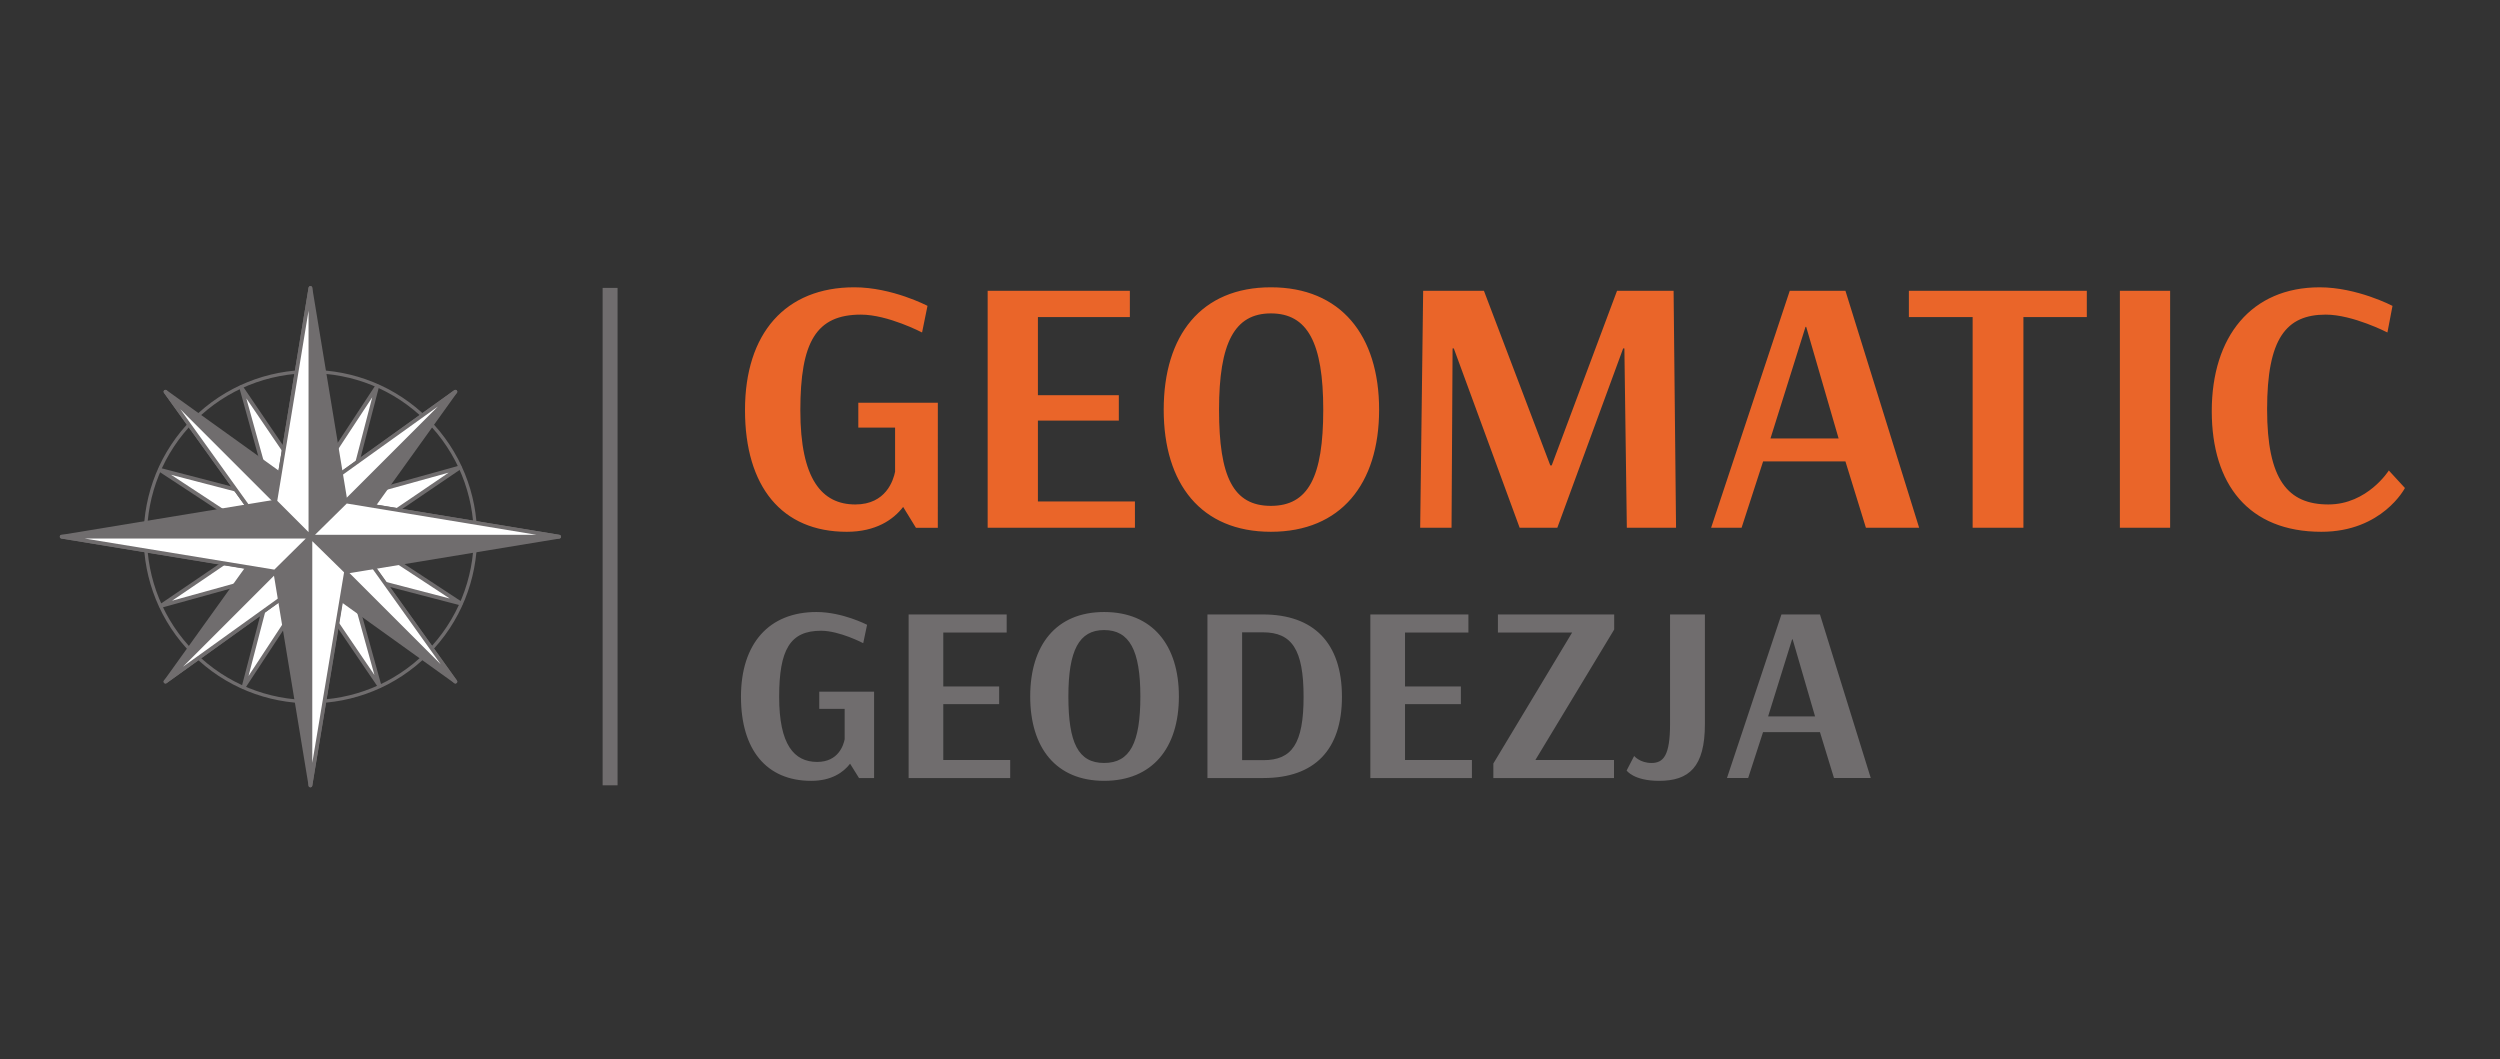 <?xml version="1.0" encoding="UTF-8" standalone="no"?>
<!-- Created with Inkscape (http://www.inkscape.org/) -->

<svg
   version="1.1"
   id="svg1"
   width="222.992"
   height="94.488"
   viewBox="0 0 222.992 94.488"
   sodipodi:docname="geomatic_logo.svg"
   inkscape:version="1.3.1 (9b9bdc1480, 2023-11-25, custom)"
   xmlns:inkscape="http://www.inkscape.org/namespaces/inkscape"
   xmlns:sodipodi="http://sodipodi.sourceforge.net/DTD/sodipodi-0.dtd"
   xmlns="http://www.w3.org/2000/svg"
   xmlns:svg="http://www.w3.org/2000/svg">
  <rect x="0" y="0" width="222.992" height="94.488" fill="#333333" stroke="none"/>
  <defs
     id="defs1">
    <clipPath
       clipPathUnits="userSpaceOnUse"
       id="clipPath4">
      <path
         d="M 0,70.866 H 167.244 V 0 H 0 Z"
         transform="translate(-13.033,-42.698)"
         id="path4" />
    </clipPath>
    <clipPath
       clipPathUnits="userSpaceOnUse"
       id="clipPath6">
      <path
         d="M 0,70.866 H 167.244 V 0 H 0 Z"
         transform="translate(-30.464,-25.268)"
         id="path6" />
    </clipPath>
    <clipPath
       clipPathUnits="userSpaceOnUse"
       id="clipPath8">
      <path
         d="M 0,70.866 H 167.244 V 0 H 0 Z"
         transform="translate(-30.464,-25.268)"
         id="path8" />
    </clipPath>
    <clipPath
       clipPathUnits="userSpaceOnUse"
       id="clipPath10">
      <path
         d="M 0,70.866 H 167.244 V 0 H 0 Z"
         transform="translate(-30.464,-44.663)"
         id="path10" />
    </clipPath>
    <clipPath
       clipPathUnits="userSpaceOnUse"
       id="clipPath12">
      <path
         d="M 0,70.866 H 167.244 V 0 H 0 Z"
         transform="translate(-11.069,-44.662)"
         id="path12" />
    </clipPath>
    <clipPath
       clipPathUnits="userSpaceOnUse"
       id="clipPath14">
      <path
         d="M 0,70.866 H 167.244 V 0 H 0 Z"
         transform="translate(-11.069,-25.268)"
         id="path14" />
    </clipPath>
    <clipPath
       clipPathUnits="userSpaceOnUse"
       id="clipPath16">
      <path
         d="M 0,70.866 H 167.244 V 0 H 0 Z"
         transform="translate(-20.766,-18.323)"
         id="path16" />
    </clipPath>
    <clipPath
       clipPathUnits="userSpaceOnUse"
       id="clipPath18">
      <path
         d="M 0,70.866 H 167.244 V 0 H 0 Z"
         transform="translate(-20.766,-18.323)"
         id="path18" />
    </clipPath>
    <clipPath
       clipPathUnits="userSpaceOnUse"
       id="clipPath20">
      <path
         d="M 0,70.866 H 167.244 V 0 H 0 Z"
         transform="translate(-37.408,-34.965)"
         id="path20" />
    </clipPath>
    <clipPath
       clipPathUnits="userSpaceOnUse"
       id="clipPath22">
      <path
         d="M 0,70.866 H 167.244 V 0 H 0 Z"
         transform="translate(-20.766,-51.606)"
         id="path22" />
    </clipPath>
    <clipPath
       clipPathUnits="userSpaceOnUse"
       id="clipPath24">
      <path
         d="M 0,70.866 H 167.244 V 0 H 0 Z"
         transform="translate(-4.125,-34.965)"
         id="path24" />
    </clipPath>
    <clipPath
       clipPathUnits="userSpaceOnUse"
       id="clipPath26">
      <path
         d="M 0,70.866 H 167.244 V 0 H 0 Z"
         transform="translate(-40.814,-51.606)"
         id="path26" />
    </clipPath>
  </defs>
  <sodipodi:namedview
     id="namedview1"
     pagecolor="#ffffff"
     bordercolor="#000000"
     borderopacity="0.25"
     inkscape:showpageshadow="2"
     inkscape:pageopacity="0.0"
     inkscape:pagecheckerboard="0"
     inkscape:deskcolor="#d1d1d1"
     inkscape:zoom="5.1212598"
     inkscape:cx="111.496"
     inkscape:cy="47.253998"
     inkscape:window-width="1854"
     inkscape:window-height="1011"
     inkscape:window-x="0"
     inkscape:window-y="0"
     inkscape:window-maximized="1"
     inkscape:current-layer="layer-MC0">
    <inkscape:page
       x="0"
       y="0"
       inkscape:label="1"
       id="page1"
       width="222.992"
       height="94.488"
       margin="17.475 8.123 20.25 5.333"
       bleed="0" />
  </sodipodi:namedview>
  <g
     id="layer-MC0"
     inkscape:groupmode="layer"
     inkscape:label="Layer 1">
    <path
       id="path1"
       d="M 0,0 7.92,5.382 5.362,14.611 10.745,6.69 19.973,9.249 12.052,3.865 14.611,-5.362 9.228,2.558 Z"
       style="fill:#ffffff;fill-opacity:1;fill-rule:evenodd;stroke:#706d6e;stroke-width:0.262;stroke-linecap:butt;stroke-linejoin:round;stroke-miterlimit:10;stroke-dasharray:none;stroke-opacity:1"
       transform="matrix(1.333,0,0,-1.333,14.373,54.034)" />
    <path
       id="path2"
       d="m 0,0 9.268,-2.412 5.256,8.005 -2.411,-9.268 8.004,-5.257 -9.268,2.412 -5.256,-8.004 2.412,9.267 z"
       style="fill:#ffffff;fill-opacity:1;fill-rule:evenodd;stroke:#706d6e;stroke-width:0.262;stroke-linecap:butt;stroke-linejoin:round;stroke-miterlimit:10;stroke-dasharray:none;stroke-opacity:1"
       transform="matrix(1.333,0,0,-1.333,14.277,41.914)" />
    <path
       id="path3"
       d="m 0,0 c -4.268,-4.268 -4.268,-11.198 0,-15.467 4.269,-4.267 11.199,-4.267 15.467,0 4.268,4.269 4.268,11.199 0,15.467 C 11.199,4.269 4.269,4.269 0,0 m -0.158,0.158 c -4.355,-4.355 -4.355,-11.428 0,-15.782 4.355,-4.355 11.428,-4.355 15.783,0 4.355,4.354 4.355,11.427 0,15.782 -4.355,4.355 -11.428,4.355 -15.783,0"
       style="fill:#706d6e;fill-opacity:1;fill-rule:evenodd;stroke:none"
       transform="matrix(1.333,0,0,-1.333,17.377,37.557)"
       clip-path="url(#clipPath4)" />
    <path
       id="path5"
       d="M 0,0 -6.955,9.697 0,19.395 -9.697,12.44 -19.395,19.395 -12.44,9.697 -19.395,0 -9.697,6.954 Z"
       style="fill:#706d6e;fill-opacity:1;fill-rule:evenodd;stroke:#706d6e;stroke-width:0.25;stroke-linecap:butt;stroke-linejoin:round;stroke-miterlimit:10;stroke-dasharray:none;stroke-opacity:1"
       transform="matrix(1.333,0,0,-1.333,40.619,60.798)"
       clip-path="url(#clipPath6)" />
    <path
       id="path7"
       d="m 0,0 -9.698,9.697 2.754,0.028 z"
       style="fill:#ffffff;fill-opacity:1;fill-rule:evenodd;stroke:#706d6e;stroke-width:0.25;stroke-linecap:butt;stroke-linejoin:round;stroke-miterlimit:10;stroke-dasharray:none;stroke-opacity:1"
       transform="matrix(1.333,0,0,-1.333,40.619,60.798)"
       clip-path="url(#clipPath8)" />
    <path
       id="path9"
       d="m 0,0 -9.698,-9.698 0.02,2.761 z"
       style="fill:#ffffff;fill-opacity:1;fill-rule:evenodd;stroke:#706d6e;stroke-width:0.25;stroke-linecap:butt;stroke-linejoin:round;stroke-miterlimit:10;stroke-dasharray:none;stroke-opacity:1"
       transform="matrix(1.333,0,0,-1.333,40.619,34.938)"
       clip-path="url(#clipPath10)" />
    <path
       id="path11"
       d="M 0,0 9.697,-9.697 H 6.956 Z"
       style="fill:#ffffff;fill-opacity:1;fill-rule:evenodd;stroke:#706d6e;stroke-width:0.25;stroke-linecap:butt;stroke-linejoin:round;stroke-miterlimit:10;stroke-dasharray:none;stroke-opacity:1"
       transform="matrix(1.333,0,0,-1.333,14.758,34.939)"
       clip-path="url(#clipPath12)" />
    <path
       id="path13"
       d="M 0,0 9.697,9.697 9.681,6.955 Z"
       style="fill:#ffffff;fill-opacity:1;fill-rule:evenodd;stroke:#706d6e;stroke-width:0.25;stroke-linecap:butt;stroke-linejoin:round;stroke-miterlimit:10;stroke-dasharray:none;stroke-opacity:1"
       transform="matrix(1.333,0,0,-1.333,14.758,60.798)"
       clip-path="url(#clipPath14)" />
    <path
       id="path15"
       d="M 0,0 2.354,14.288 16.642,16.642 2.354,18.995 0,33.283 -2.353,18.995 -16.641,16.642 -2.353,14.288 Z"
       style="fill:#706d6e;fill-opacity:1;fill-rule:evenodd;stroke:#706d6e;stroke-width:0.25;stroke-linecap:butt;stroke-linejoin:round;stroke-miterlimit:10;stroke-dasharray:none;stroke-opacity:1"
       transform="matrix(1.333,0,0,-1.333,27.688,70.057)"
       clip-path="url(#clipPath16)" />
    <path
       id="path17"
       d="M 0,0 V 16.642 L 2.386,14.304 Z"
       style="fill:#ffffff;fill-opacity:1;fill-rule:evenodd;stroke:#706d6e;stroke-width:0.25;stroke-linecap:butt;stroke-linejoin:round;stroke-miterlimit:10;stroke-dasharray:none;stroke-opacity:1"
       transform="matrix(1.333,0,0,-1.333,27.688,70.057)"
       clip-path="url(#clipPath18)" />
    <path
       id="path19"
       d="m 0,0 h -16.642 l 2.387,2.352 z"
       style="fill:#ffffff;fill-opacity:1;fill-rule:evenodd;stroke:#706d6e;stroke-width:0.25;stroke-linecap:butt;stroke-linejoin:round;stroke-miterlimit:10;stroke-dasharray:none;stroke-opacity:1"
       transform="matrix(1.333,0,0,-1.333,49.877,47.868)"
       clip-path="url(#clipPath20)" />
    <path
       id="path21"
       d="m 0,0 v -16.641 l -2.352,2.351 z"
       style="fill:#ffffff;fill-opacity:1;fill-rule:evenodd;stroke:#706d6e;stroke-width:0.25;stroke-linecap:butt;stroke-linejoin:round;stroke-miterlimit:10;stroke-dasharray:none;stroke-opacity:1"
       transform="matrix(1.333,0,0,-1.333,27.688,25.68)"
       clip-path="url(#clipPath22)" />
    <path
       id="path23"
       d="M 0,0 H 16.641 L 14.273,-2.339 Z"
       style="fill:#ffffff;fill-opacity:1;fill-rule:evenodd;stroke:#706d6e;stroke-width:0.25;stroke-linecap:butt;stroke-linejoin:round;stroke-miterlimit:10;stroke-dasharray:none;stroke-opacity:1"
       transform="matrix(1.333,0,0,-1.333,5.5,47.868)"
       clip-path="url(#clipPath24)" />
    <path
       id="path25"
       d="M 0,0 V -33.283"
       style="fill:none;stroke:#706d6e;stroke-width:1;stroke-linecap:butt;stroke-linejoin:miter;stroke-miterlimit:10;stroke-dasharray:none;stroke-opacity:1"
       transform="matrix(1.333,0,0,-1.333,54.418,25.68)"
       clip-path="url(#clipPath26)" />
    <path
       id="path27"
       d="M 13.783,-8.366 H 8.462 v 1.664 h 2.461 v 2.953 c -0.117,0.574 -0.609,2.191 -2.66,2.191 -2.238,0 -3.68,-1.688 -3.68,-6.293 0,-4.582 1.055,-6.41 4.055,-6.41 1.805,0 4.09,1.195 4.09,1.195 l 0.363,-1.781 c 0,0 -2.355,-1.242 -4.898,-1.242 -4.605,0 -7.313,3.07 -7.313,8.215 0,5.121 2.461,8.145 6.809,8.145 1.945,0 3.117,-0.809 3.773,-1.664 l 0.855,1.395 h 1.465 z m 13.189,6.609 h -6.492 v -5.414 h 5.414 v -1.699 h -5.414 v -5.227 h 6.152 v -1.758 H 17.117 V 0.001 h 9.855 z m 12.601,-6.141 c 0,4.488 -0.996,6.434 -3.504,6.434 -2.52,0 -3.469,-1.945 -3.469,-6.434 0,-4.465 1.031,-6.445 3.469,-6.445 2.461,0 3.504,1.98 3.504,6.445 z m 3.738,0 c 0,-4.98 -2.566,-8.191 -7.242,-8.191 -4.664,0 -7.172,3.211 -7.172,8.191 0,4.969 2.508,8.168 7.172,8.168 4.676,0 7.242,-3.199 7.242,-8.168 z M 63.016,-15.854 H 59.231 l -4.371,11.684 h -0.094 L 50.325,-15.854 H 46.258 L 46.059,0.001 h 2.098 l 0.07,-12 h 0.082 l 4.406,12 h 2.52 l 4.406,-12 h 0.082 L 59.887,0.001 h 3.293 z m 8.874,2.414 2.168,7.465 h -4.559 l 2.344,-7.465 z m -1.102,-2.414 -5.262,15.855 h 2.039 l 1.441,-4.441 h 5.508 l 1.371,4.441 h 3.562 L 74.515,-15.854 Z m 19.878,0 h -11.906 v 1.758 h 4.266 V 0.001 h 3.398 V -14.097 h 4.242 z m 5.575,0 H 92.878 V 0.001 h 3.363 z m 14.54,2.789 0.34,-1.781 c 0,0 -2.367,-1.242 -4.875,-1.242 -4.559,0 -7.219,3.281 -7.219,8.285 0,4.898 2.461,8.074 7.336,8.074 4.078,0 5.59,-2.93 5.59,-2.93 l -1.078,-1.172 c 0,0 -1.43,2.273 -4.043,2.273 -2.707,0 -4.102,-1.641 -4.102,-6.363 0,-4.734 1.266,-6.34 3.926,-6.34 1.805,0 4.125,1.195 4.125,1.195 z m 0,0"
       style="fill:#ea6529;fill-opacity:1;fill-rule:nonzero;stroke:none"
       aria-label="GEOMATIC"
       transform="matrix(1.333,0,0,1.333,65.279,47.073)" />
    <path
       id="path28"
       d="M 9.517,-5.777 H 5.849 v 1.148 h 1.699 v 2.039 c -0.082,0.398 -0.422,1.512 -1.84,1.512 -1.547,0 -2.543,-1.16 -2.543,-4.348 0,-3.164 0.727,-4.43 2.801,-4.43 1.242,0 2.824,0.832 2.824,0.832 l 0.258,-1.23 c 0,0 -1.641,-0.855 -3.387,-0.855 -3.188,0 -5.051,2.121 -5.051,5.672 0,3.539 1.699,5.625 4.699,5.625 1.348,0 2.156,-0.562 2.602,-1.148 L 8.509,1.28125e-4 h 1.008 z m 9.108,4.57 h -4.477 v -3.738 h 3.738 v -1.184 h -3.738 v -3.609 h 4.242 v -1.207 h -6.562 V 1.28125e-4 h 6.797 z m 8.71,-4.254 c 0,3.105 -0.691,4.453 -2.426,4.453 -1.734,0 -2.391,-1.348 -2.391,-4.453 0,-3.082 0.715,-4.441 2.391,-4.441 1.699,0 2.426,1.359 2.426,4.441 z m 2.578,0 c 0,-3.434 -1.77,-5.648 -5.004,-5.648 -3.211,0 -4.945,2.215 -4.945,5.648 0,3.445 1.734,5.648 4.945,5.648 3.234,0 5.004,-2.203 5.004,-5.648 z m 5.625,-4.289 c 1.934,0 2.719,1.148 2.719,4.312 0,3.152 -0.785,4.242 -2.684,4.242 h -1.43 v -8.555 z m 0,-1.195 H 31.824 V 1.28125e-4 h 3.738 c 3.445,0 5.262,-1.898 5.262,-5.438 0,-3.621 -1.91,-5.508 -5.285,-5.508 z m 13.983,9.738 h -4.477 v -3.738 h 3.738 v -1.184 h -3.738 v -3.609 h 4.242 v -1.207 h -6.562 V 1.28125e-4 h 6.797 z M 59.041,-10.945 h -7.781 v 1.207 H 56.228 l -5.273,8.766 V 1.28125e-4 h 8.074 V -1.207 H 53.767 L 59.041,-9.937 Z m 1.336,9.469 -0.504,0.973 c 0,0 0.469,0.691 2.168,0.691 2.004,0 3.07,-0.914 3.07,-3.797 v -7.336 h -2.332 v 7.336 c 0,2.109 -0.445,2.602 -1.242,2.602 -0.773,0 -1.16,-0.469 -1.16,-0.469 z m 10.605,-7.805 1.5,5.156 h -3.141 l 1.605,-5.156 z m -0.75,-1.664 -3.645,10.945 h 1.418 L 69.001,-3.07 h 3.809 l 0.938,3.07 h 2.461 L 72.81,-10.945 Z m 0,0"
       style="fill:#706d6e;fill-opacity:1;fill-rule:nonzero;stroke:none"
       aria-label="GEODEZJA"
       transform="matrix(1.333,0,0,1.333,65.279,69.398)" />
  </g>
</svg>
